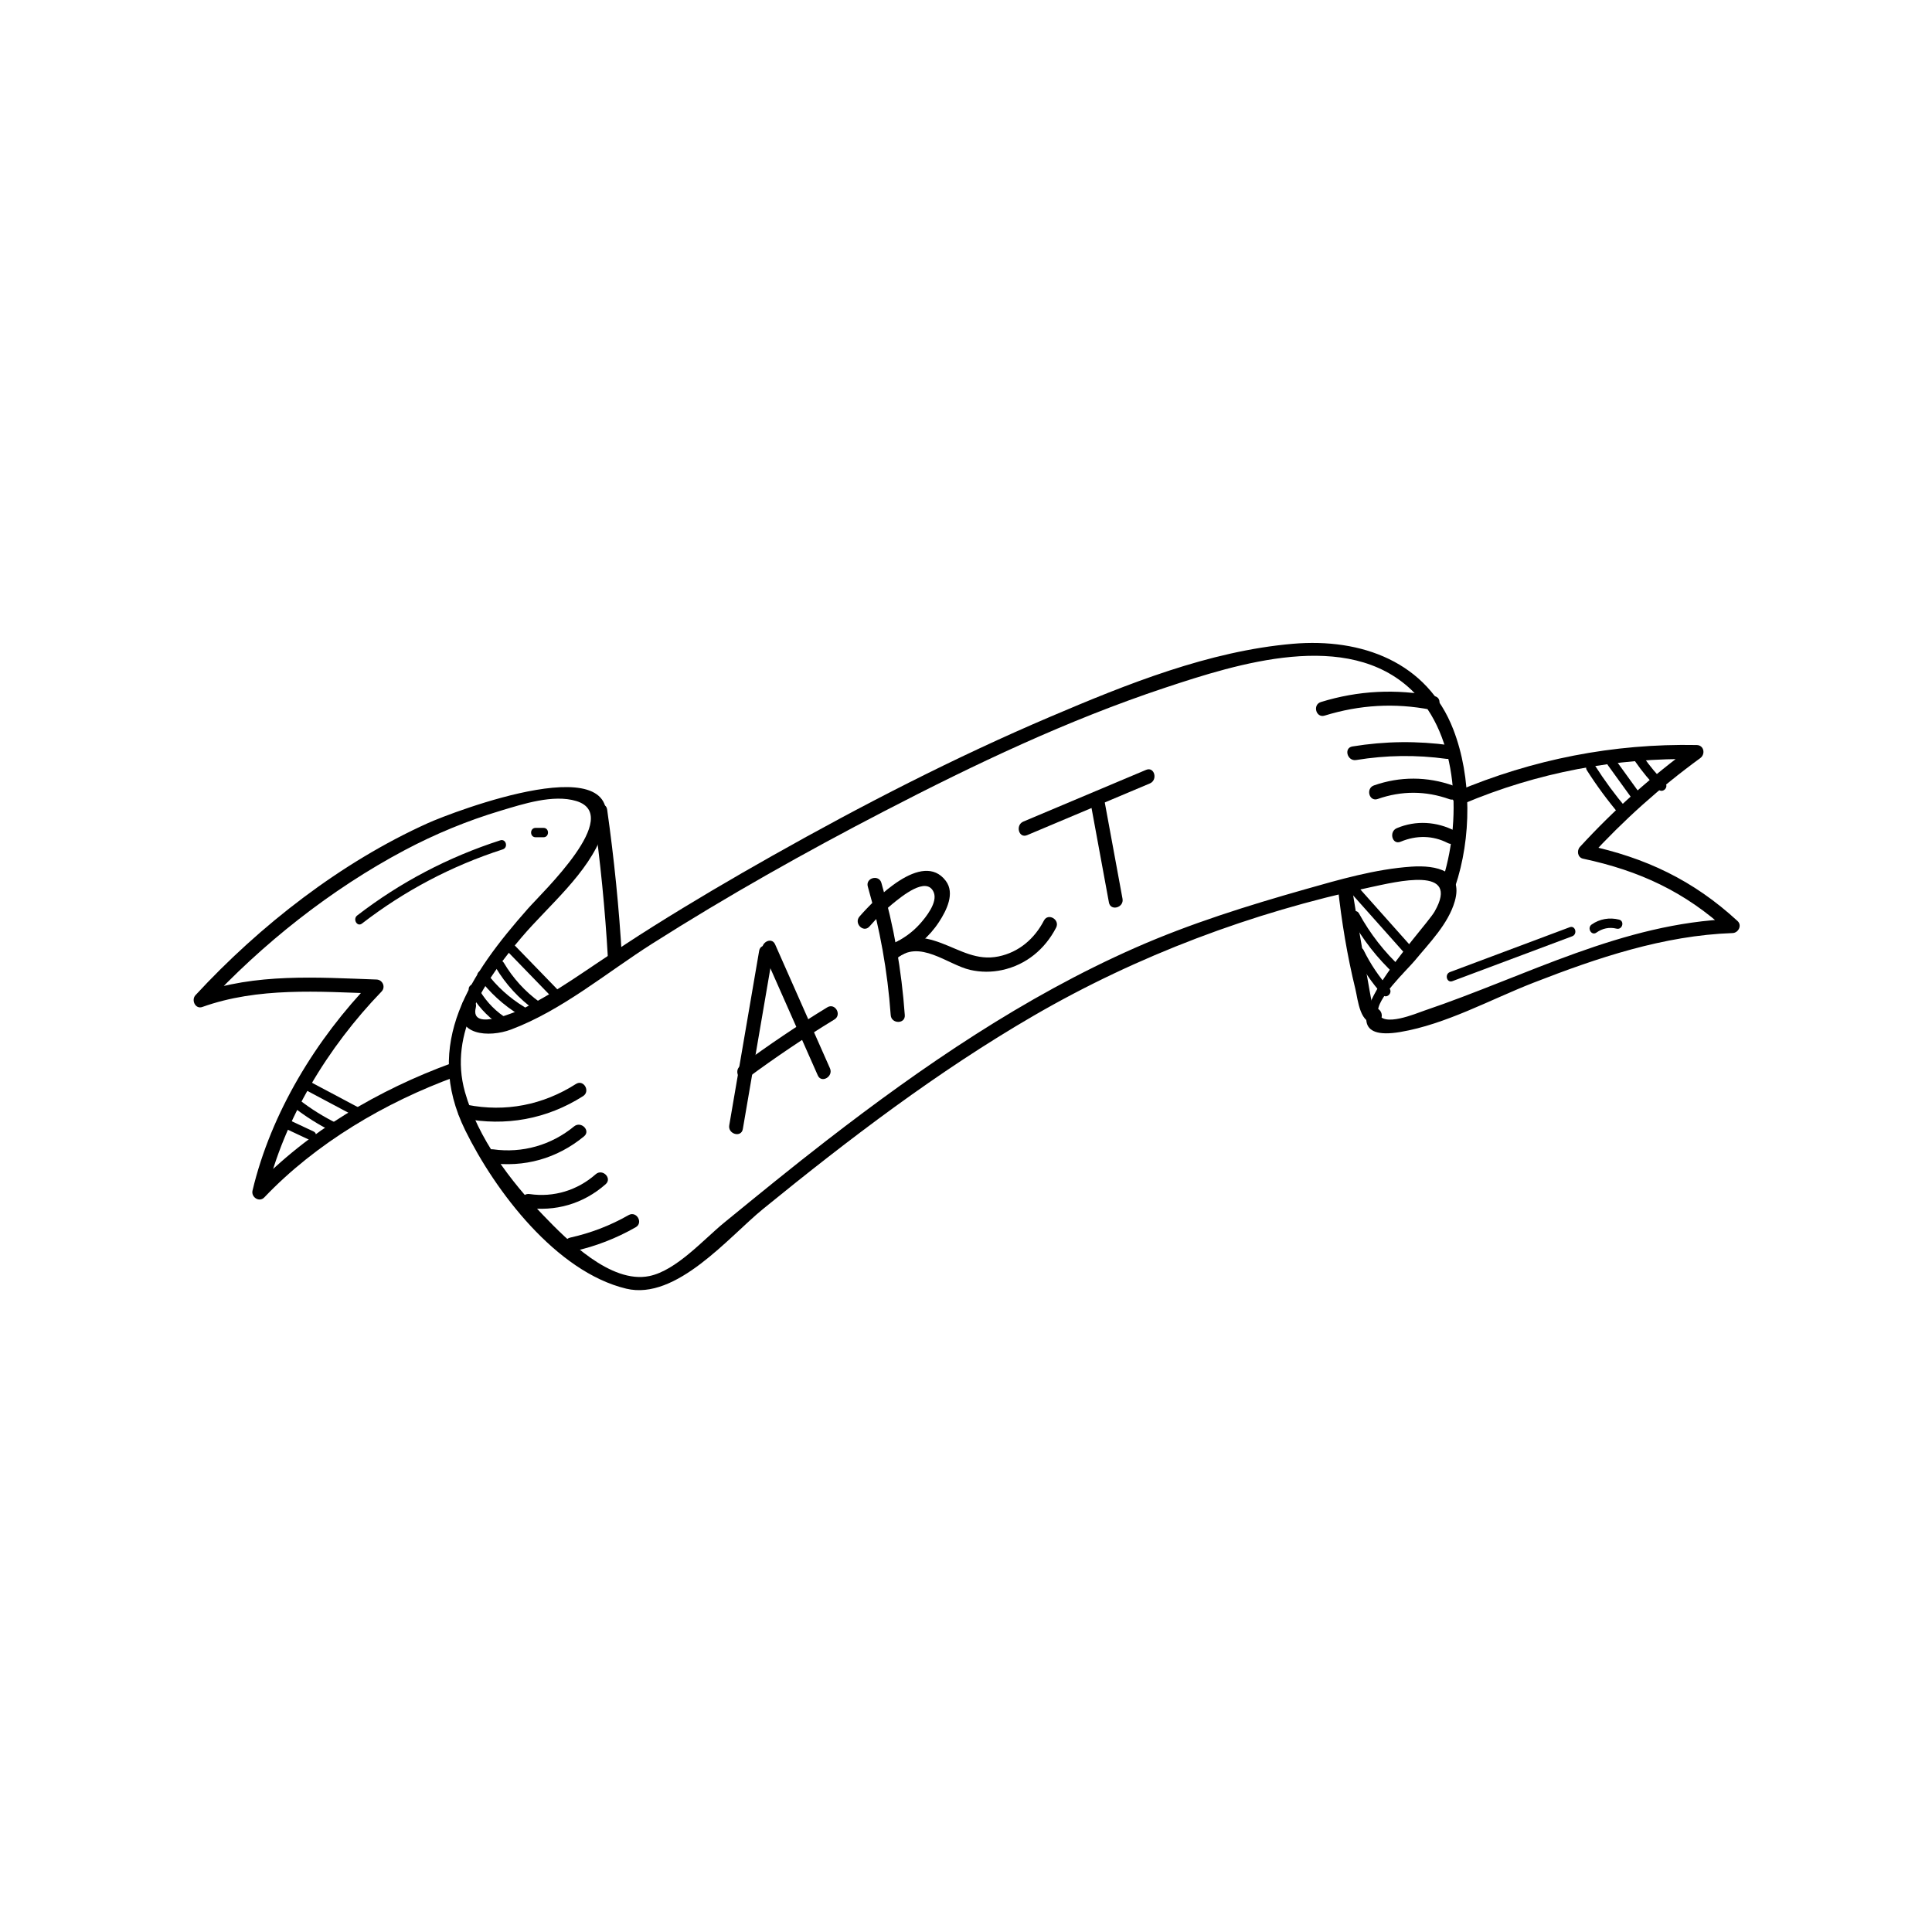 <?xml version="1.0" encoding="UTF-8" standalone="no"?>
<!DOCTYPE svg PUBLIC "-//W3C//DTD SVG 1.1//EN" "http://www.w3.org/Graphics/SVG/1.1/DTD/svg11.dtd">
<svg xmlns="http://www.w3.org/2000/svg" xmlns:xlink="http://www.w3.org/1999/xlink" xmlns:serif="http://www.serif.com/" width="100%" height="100%" viewBox="0 0 1000 1000" version="1.1" xml:space="preserve" style="fill-rule:evenodd;clip-rule:evenodd;stroke-linejoin:round;stroke-miterlimit:2;">
    <g transform="matrix(1.749,0,0,1.749,-374.343,-578.455)">
        <g transform="matrix(4.167,0,0,4.167,-826.646,0)">
            <path d="M282.571,150.66C281.988,152.943 284.495,153.067 286.037,152.487C289.679,151.115 292.803,148.457 296.066,146.386C301.405,142.998 306.932,139.889 312.545,136.98C318.975,133.647 325.579,130.507 332.461,128.221C337.657,126.495 345.426,124.026 349.989,128.375C353.41,131.636 353.554,137.839 352.122,142.072C351.916,142.683 352.881,142.945 353.087,142.338C354.257,138.88 354.274,134.589 352.959,131.182C351.102,126.368 346.429,124.672 341.557,125.092C335.607,125.605 329.78,127.952 324.339,130.271C317.566,133.156 311,136.534 304.589,140.148C301.734,141.758 298.905,143.421 296.129,145.164C294.82,145.986 293.532,146.838 292.25,147.702C291.052,148.509 289.858,149.327 288.612,150.06C288.116,150.351 287.613,150.636 287.1,150.896C286.669,151.114 283.072,152.742 283.535,150.926C283.694,150.302 282.73,150.036 282.571,150.66Z" style="fill-rule:nonzero;"/>
        </g>
        <g transform="matrix(4.167,0,0,4.167,-826.646,0)">
            <path d="M344.757,142.379C345.023,144.821 345.42,147.24 346.005,149.627C346.179,150.337 346.334,152.298 347.525,151.962C348.143,151.787 347.881,150.822 347.259,150.997C347.213,151.01 345.819,142.953 345.757,142.379C345.688,141.746 344.687,141.739 344.757,142.379Z" style="fill-rule:nonzero;"/>
        </g>
        <g transform="matrix(4.167,0,0,4.167,-826.646,0)">
            <path d="M353.653,136.461C358.931,134.228 364.511,133.172 370.239,133.282C370.155,132.972 370.071,132.661 369.987,132.351C367.066,134.478 364.393,136.854 361.949,139.517C361.709,139.778 361.783,140.271 362.169,140.353C366.174,141.206 369.418,142.707 372.438,145.49C372.556,145.205 372.674,144.921 372.792,144.636C364.962,144.911 358.17,148.683 350.916,151.138C350.331,151.336 347.896,152.387 347.627,151.292C347.402,150.375 349.696,148.229 350.224,147.589C351.256,146.335 352.602,144.985 353.062,143.376C353.682,141.209 351.762,140.798 349.977,140.919C347.419,141.094 344.871,141.836 342.419,142.532C338.34,143.689 334.267,144.962 330.384,146.673C322.478,150.156 315.271,155.088 308.46,160.357C305.997,162.262 303.586,164.231 301.175,166.201C299.713,167.396 297.776,169.6 295.86,169.995C293.111,170.561 290.001,167.424 288.319,165.672C285.999,163.256 283.683,160.201 282.763,156.923C281.58,152.71 284.2,148.985 286.803,145.92C288.682,143.708 291.536,141.386 292.53,138.569C294.831,132.048 281.81,137.072 280.13,137.829C273.965,140.608 268.213,145.084 263.625,150.049C263.31,150.391 263.614,151.063 264.112,150.885C268.061,149.47 272.366,149.789 276.487,149.937C276.369,149.652 276.251,149.367 276.133,149.083C272.203,153.15 268.992,158.391 267.677,163.924C267.566,164.393 268.156,164.785 268.513,164.41C272.183,160.555 277.097,157.658 282.083,155.841C282.683,155.622 282.424,154.655 281.817,154.876C276.662,156.756 271.605,159.711 267.806,163.703C268.084,163.865 268.363,164.027 268.642,164.189C269.914,158.833 273.035,153.729 276.84,149.79C277.147,149.472 276.919,148.952 276.487,148.936C272.275,148.786 267.882,148.475 263.846,149.921C264.008,150.199 264.17,150.478 264.332,150.756C268.361,146.396 273.252,142.523 278.491,139.744C280.659,138.594 282.951,137.649 285.303,136.945C286.866,136.477 289.029,135.763 290.664,136.257C294.026,137.273 288.28,142.72 287.247,143.89C283.128,148.556 279.753,153.482 282.786,159.648C284.913,163.972 289.24,169.693 294.214,170.89C297.781,171.748 301.499,167.214 303.938,165.228C310.046,160.255 316.334,155.463 323.157,151.503C330.53,147.224 338.665,144.175 347.007,142.396C348.932,141.986 353.501,140.827 351.63,144.104C350.89,145.4 342.868,153.723 349.178,152.664C352.431,152.118 355.599,150.351 358.647,149.164C363.184,147.397 367.884,145.808 372.792,145.636C373.205,145.622 373.477,145.088 373.145,144.783C370,141.884 366.617,140.279 362.435,139.389C362.509,139.667 362.582,139.946 362.656,140.225C365.043,137.623 367.637,135.294 370.492,133.214C370.878,132.933 370.767,132.292 370.239,132.282C364.319,132.168 358.601,133.291 353.148,135.597C352.558,135.847 353.067,136.709 353.653,136.461Z" style="fill-rule:nonzero;"/>
        </g>
        <g transform="matrix(4.167,0,0,4.167,-826.646,0)">
            <path d="M291.898,137.128C292.381,140.537 292.717,143.957 292.915,147.394C292.952,148.034 293.952,148.038 293.915,147.394C293.712,143.867 293.358,140.36 292.862,136.862C292.772,136.227 291.808,136.497 291.898,137.128Z" style="fill-rule:nonzero;"/>
        </g>
        <g transform="matrix(4.167,0,0,4.167,-826.646,0)">
            <path d="M282.651,158.795C285.638,159.386 288.581,158.856 291.152,157.217C291.693,156.872 291.192,156.006 290.647,156.353C288.306,157.846 285.645,158.371 282.917,157.831C282.288,157.706 282.019,158.67 282.651,158.795Z" style="fill-rule:nonzero;"/>
        </g>
        <g transform="matrix(4.167,0,0,4.167,-826.646,0)">
            <path d="M284.5,161.96C286.969,162.304 289.292,161.659 291.22,160.074C291.717,159.665 291.006,158.961 290.513,159.367C288.893,160.698 286.845,161.285 284.766,160.995C284.137,160.908 283.865,161.871 284.5,161.96Z" style="fill-rule:nonzero;"/>
        </g>
        <g transform="matrix(4.167,0,0,4.167,-826.646,0)">
            <path d="M287.088,165.136C289.179,165.444 291.167,164.872 292.756,163.472C293.24,163.045 292.53,162.34 292.049,162.765C290.754,163.906 289.068,164.424 287.354,164.172C286.724,164.079 286.453,165.043 287.088,165.136Z" style="fill-rule:nonzero;"/>
        </g>
        <g transform="matrix(4.167,0,0,4.167,-826.646,0)">
            <path d="M290.507,168.228C292.053,167.884 293.515,167.315 294.891,166.529C295.45,166.21 294.947,165.346 294.386,165.666C293.081,166.411 291.707,166.938 290.241,167.264C289.613,167.404 289.879,168.368 290.507,168.228Z" style="fill-rule:nonzero;"/>
        </g>
        <g transform="matrix(4.167,0,0,4.167,-826.646,0)">
            <path d="M343.82,130.192C346.299,129.427 348.801,129.277 351.349,129.773C351.978,129.895 352.247,128.931 351.615,128.808C348.893,128.279 346.206,128.409 343.554,129.228C342.941,129.417 343.203,130.383 343.82,130.192Z" style="fill-rule:nonzero;"/>
        </g>
        <g transform="matrix(4.167,0,0,4.167,-826.646,0)">
            <path d="M346.057,133.347C348.19,132.999 350.326,132.969 352.468,133.264C353.097,133.351 353.37,132.387 352.734,132.3C350.401,131.979 348.115,132.004 345.791,132.383C345.157,132.486 345.426,133.45 346.057,133.347Z" style="fill-rule:nonzero;"/>
        </g>
        <g transform="matrix(4.167,0,0,4.167,-826.646,0)">
            <path d="M347.588,136.114C349.284,135.52 350.994,135.526 352.685,136.13C353.292,136.347 353.554,135.381 352.951,135.166C351.108,134.508 349.169,134.503 347.323,135.149C346.719,135.361 346.979,136.327 347.588,136.114Z" style="fill-rule:nonzero;"/>
        </g>
        <g transform="matrix(4.167,0,0,4.167,-826.646,0)">
            <path d="M349.212,139.15C350.321,138.684 351.491,138.689 352.569,139.244C353.141,139.537 353.647,138.675 353.074,138.38C351.774,137.712 350.301,137.616 348.946,138.186C348.361,138.432 348.618,139.4 349.212,139.15Z" style="fill-rule:nonzero;"/>
        </g>
        <g transform="matrix(4.167,0,0,4.167,-826.646,0)">
            <path d="M303.658,146.895C302.95,151.026 302.242,155.157 301.534,159.289C301.426,159.918 302.389,160.189 302.498,159.555C303.206,155.423 303.914,151.292 304.622,147.161C304.73,146.531 303.766,146.261 303.658,146.895Z" style="fill-rule:nonzero;"/>
        </g>
        <g transform="matrix(4.167,0,0,4.167,-826.646,0)">
            <path d="M303.926,146.942C305.225,149.876 306.524,152.811 307.823,155.746C308.083,156.333 308.945,155.825 308.687,155.241C307.388,152.306 306.089,149.372 304.79,146.437C304.53,145.849 303.668,146.358 303.926,146.942Z" style="fill-rule:nonzero;"/>
        </g>
        <g transform="matrix(4.167,0,0,4.167,-826.646,0)">
            <path d="M302.825,155.932C304.823,154.454 306.882,153.068 309.003,151.773C309.551,151.438 309.049,150.572 308.498,150.909C306.377,152.205 304.319,153.591 302.32,155.069C301.809,155.447 302.307,156.316 302.825,155.932Z" style="fill-rule:nonzero;"/>
        </g>
        <g transform="matrix(4.167,0,0,4.167,-826.646,0)">
            <path d="M311.375,142.337C312.235,145.327 312.779,148.359 313.001,151.464C313.046,152.103 314.047,152.108 314.001,151.464C313.773,148.271 313.225,145.148 312.339,142.071C312.161,141.453 311.196,141.716 311.375,142.337Z" style="fill-rule:nonzero;"/>
        </g>
        <g transform="matrix(4.167,0,0,4.167,-826.646,0)">
            <path d="M311.493,145.167C311.996,144.591 312.529,144.048 313.124,143.565C313.768,143.042 315.544,141.563 316.052,142.732C316.361,143.442 315.509,144.505 315.046,145.017C314.512,145.607 313.879,146.04 313.166,146.385C312.587,146.666 313.094,147.528 313.671,147.249C314.798,146.703 315.749,145.895 316.434,144.843C316.958,144.039 317.584,142.816 316.91,141.925C315.246,139.728 311.849,143.243 310.786,144.46C310.364,144.943 311.068,145.653 311.493,145.167Z" style="fill-rule:nonzero;"/>
        </g>
        <g transform="matrix(4.167,0,0,4.167,-826.646,0)">
            <path d="M313.388,147.484C315.009,146.013 317.044,147.885 318.643,148.251C319.391,148.422 320.171,148.425 320.923,148.26C322.627,147.887 323.953,146.781 324.746,145.254C325.042,144.684 324.179,144.177 323.882,144.749C323.215,146.034 322.11,146.997 320.657,147.296C319.119,147.612 317.952,146.856 316.585,146.344C315.153,145.808 313.866,145.701 312.681,146.777C312.204,147.21 312.912,147.916 313.388,147.484Z" style="fill-rule:nonzero;"/>
        </g>
        <g transform="matrix(4.167,0,0,4.167,-826.646,0)">
            <path d="M322.687,138.683C325.593,137.458 328.499,136.234 331.405,135.01C331.989,134.764 331.732,133.795 331.139,134.045C328.233,135.27 325.327,136.494 322.421,137.718C321.837,137.964 322.094,138.933 322.687,138.683Z" style="fill-rule:nonzero;"/>
        </g>
        <g transform="matrix(4.167,0,0,4.167,-826.646,0)">
            <path d="M327.197,136.395C327.631,138.752 328.065,141.109 328.499,143.466C328.616,144.098 329.58,143.83 329.464,143.2C329.029,140.843 328.595,138.486 328.161,136.129C328.045,135.497 327.081,135.765 327.197,136.395Z" style="fill-rule:nonzero;"/>
        </g>
        <g transform="matrix(4.167,0,0,4.167,-826.646,0)">
            <path d="M283.072,149.768C283.581,150.728 284.303,151.524 285.196,152.139C285.55,152.383 285.884,151.806 285.532,151.563C284.733,151.012 284.102,150.288 283.647,149.432C283.446,149.053 282.87,149.389 283.072,149.768Z" style="fill-rule:nonzero;"/>
        </g>
        <g transform="matrix(4.167,0,0,4.167,-826.646,0)">
            <path d="M283.71,148.778C284.514,149.859 285.491,150.759 286.643,151.459C287.01,151.683 287.346,151.106 286.979,150.884C285.93,150.246 285.019,149.427 284.286,148.441C284.033,148.101 283.454,148.433 283.71,148.778Z" style="fill-rule:nonzero;"/>
        </g>
        <g transform="matrix(4.167,0,0,4.167,-826.646,0)">
            <path d="M284.95,148.085C285.663,149.284 286.599,150.295 287.729,151.112C288.077,151.364 288.41,150.785 288.065,150.536C287.03,149.788 286.178,148.846 285.525,147.749C285.306,147.38 284.729,147.715 284.95,148.085Z" style="fill-rule:nonzero;"/>
        </g>
        <g transform="matrix(4.167,0,0,4.167,-826.646,0)">
            <path d="M285.806,146.962C286.808,147.996 287.81,149.029 288.813,150.063C289.112,150.371 289.583,149.9 289.284,149.591C288.282,148.558 287.279,147.524 286.277,146.491C285.978,146.182 285.507,146.654 285.806,146.962Z" style="fill-rule:nonzero;"/>
        </g>
        <g transform="matrix(4.167,0,0,4.167,-826.646,0)">
            <path d="M352.895,149.05C355.73,147.988 358.565,146.926 361.4,145.864C361.798,145.715 361.626,145.07 361.223,145.221C358.388,146.283 355.553,147.345 352.718,148.407C352.319,148.556 352.492,149.201 352.895,149.05Z" style="fill-rule:nonzero;"/>
        </g>
        <g transform="matrix(4.167,0,0,4.167,-826.646,0)">
            <path d="M363.118,145.604C363.547,145.302 364.036,145.195 364.548,145.323C364.965,145.427 365.142,144.784 364.726,144.68C364.052,144.512 363.352,144.627 362.782,145.028C362.433,145.273 362.766,145.852 363.118,145.604Z" style="fill-rule:nonzero;"/>
        </g>
        <g transform="matrix(4.167,0,0,4.167,-826.646,0)">
            <path d="M270.022,159.527C270.573,159.785 271.123,160.043 271.674,160.301C272.06,160.482 272.399,159.908 272.01,159.726C271.46,159.468 270.909,159.209 270.359,158.951C269.973,158.77 269.634,159.345 270.022,159.527Z" style="fill-rule:nonzero;"/>
        </g>
        <g transform="matrix(4.167,0,0,4.167,-826.646,0)">
            <path d="M270.538,157.96C271.416,158.646 272.346,159.24 273.346,159.733C273.73,159.922 274.068,159.347 273.683,159.157C272.737,158.69 271.841,158.138 271.009,157.488C270.675,157.227 270.2,157.696 270.538,157.96Z" style="fill-rule:nonzero;"/>
        </g>
        <g transform="matrix(4.167,0,0,4.167,-826.646,0)">
            <path d="M271.189,156.644C272.456,157.318 273.723,157.991 274.99,158.664C275.368,158.865 275.705,158.29 275.326,158.088C274.059,157.415 272.793,156.742 271.526,156.069C271.147,155.867 270.81,156.443 271.189,156.644Z" style="fill-rule:nonzero;"/>
        </g>
        <g transform="matrix(4.167,0,0,4.167,-826.646,0)">
            <path d="M365.876,133.454C366.366,134.162 366.913,134.825 367.52,135.436C367.823,135.741 368.295,135.269 367.992,134.964C367.425,134.393 366.91,133.78 366.452,133.117C366.21,132.767 365.631,133.1 365.876,133.454Z" style="fill-rule:nonzero;"/>
        </g>
        <g transform="matrix(4.167,0,0,4.167,-826.646,0)">
            <path d="M363.929,133.707C364.581,134.608 365.232,135.509 365.884,136.41C366.133,136.754 366.712,136.422 366.46,136.074C365.808,135.172 365.156,134.271 364.505,133.37C364.256,133.026 363.677,133.358 363.929,133.707Z" style="fill-rule:nonzero;"/>
        </g>
        <g transform="matrix(4.167,0,0,4.167,-826.646,0)">
            <path d="M362.442,134.075C363.15,135.186 363.932,136.243 364.783,137.248C365.061,137.575 365.531,137.102 365.255,136.776C364.44,135.814 363.696,134.802 363.018,133.739C362.787,133.378 362.21,133.712 362.442,134.075Z" style="fill-rule:nonzero;"/>
        </g>
        <g transform="matrix(4.167,0,0,4.167,-826.646,0)">
            <path d="M346.013,147.189C346.521,148.222 347.166,149.166 347.934,150.022C348.222,150.342 348.692,149.869 348.406,149.551C347.674,148.736 347.072,147.835 346.589,146.853C346.4,146.468 345.825,146.805 346.013,147.189Z" style="fill-rule:nonzero;"/>
        </g>
        <g transform="matrix(4.167,0,0,4.167,-826.646,0)">
            <path d="M345.681,144.577C346.505,146.081 347.554,147.425 348.813,148.59C349.128,148.881 349.601,148.411 349.285,148.119C348.065,146.991 347.055,145.698 346.256,144.24C346.05,143.864 345.474,144.2 345.681,144.577Z" style="fill-rule:nonzero;"/>
        </g>
        <g transform="matrix(4.167,0,0,4.167,-826.646,0)">
            <path d="M345.796,142.91C347.044,144.311 348.292,145.712 349.54,147.113C349.826,147.435 350.297,146.962 350.012,146.642C348.764,145.241 347.515,143.84 346.267,142.439C345.981,142.118 345.511,142.591 345.796,142.91Z" style="fill-rule:nonzero;"/>
        </g>
        <g transform="matrix(4.167,0,0,4.167,-826.646,0)">
            <path d="M275.448,144.962C278.472,142.631 281.813,140.865 285.448,139.693C285.855,139.562 285.681,138.918 285.271,139.05C281.585,140.239 278.181,142.021 275.112,144.386C274.777,144.644 275.108,145.224 275.448,144.962Z" style="fill-rule:nonzero;"/>
        </g>
        <g transform="matrix(4.167,0,0,4.167,-826.646,0)">
            <path d="M287.784,138.832L288.34,138.832C288.769,138.832 288.769,138.165 288.34,138.165L287.784,138.165C287.355,138.165 287.354,138.832 287.784,138.832Z" style="fill-rule:nonzero;"/>
        </g>
    </g>
</svg>
